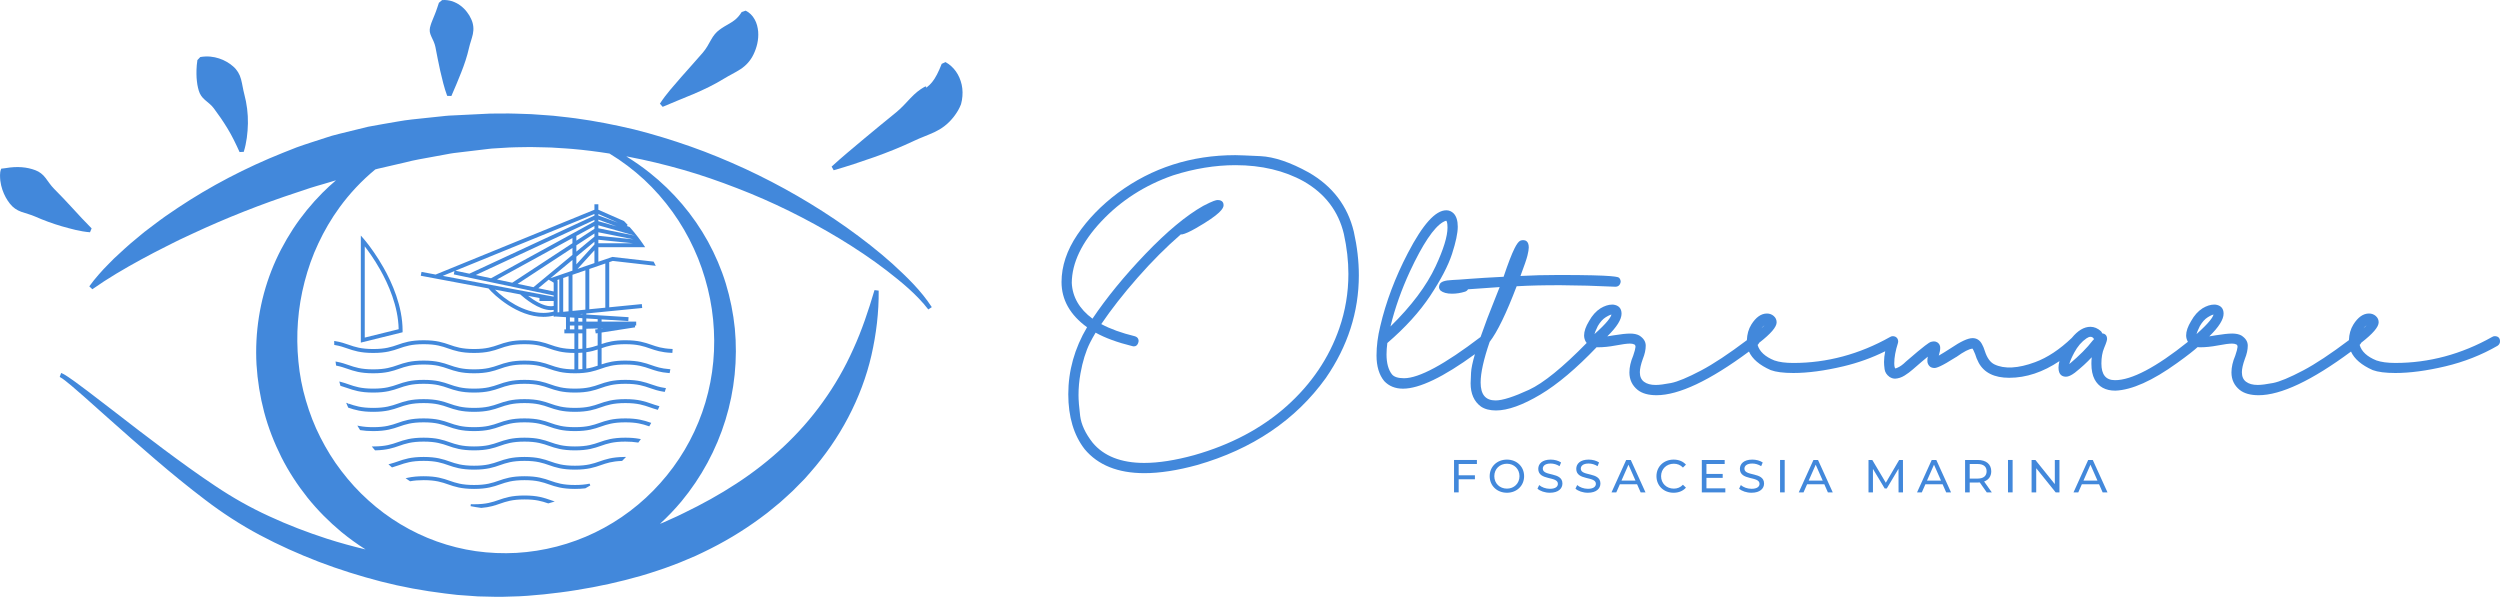 <?xml version="1.0" encoding="utf-8"?>
<!-- Generator: Adobe Illustrator 16.0.0, SVG Export Plug-In . SVG Version: 6.00 Build 0)  -->
<!DOCTYPE svg PUBLIC "-//W3C//DTD SVG 1.1//EN" "http://www.w3.org/Graphics/SVG/1.1/DTD/svg11.dtd">
<svg version="1.1" id="Livello_1" xmlns:serif="http://www.serif.com/"
	 xmlns="http://www.w3.org/2000/svg" xmlns:xlink="http://www.w3.org/1999/xlink" x="0px" y="0px" width="828.115px"
	 height="197.696px" viewBox="2.866 198.763 828.115 197.696" enable-background="new 2.866 198.763 828.115 197.696"
	 xml:space="preserve">
<g id="Livello-1" transform="matrix(1,0,0,1,1.41167e-14,-271.207)" serif:id="Livello 1">
	<g transform="matrix(1,0,0,1,-306.809,83.912)">
		<g transform="matrix(1,0,0,1,352.419,264.069)">
			<path fill="#4288DB" d="M-12.93,198.926c-3.296-0.256-6.336-1.144-9.379-1.991c-3.029-0.889-5.96-1.968-8.807-3.221
				c-1.42-0.632-3.023-1.012-4.544-1.551c-1.52-0.538-2.814-1.429-3.817-2.726c-1.013-1.282-1.858-2.802-2.48-4.619
				c-0.305-0.929-0.552-1.891-0.689-3.017l-0.067-0.872c-0.017-0.301-0.04-0.561-0.024-0.916c0.014-0.334,0.034-0.625,0.07-1.01
				c0.032-0.197,0.077-0.332,0.122-0.551c0.048-0.224,0.12-0.423,0.204-0.588l1.382-0.172c4.021-0.695,7.194-0.351,9.927,0.68
				c1.368,0.51,2.478,1.38,3.381,2.576c0.904,1.193,1.752,2.51,2.795,3.556c2.085,2.093,4.147,4.269,6.194,6.503
				c2.048,2.241,4.11,4.474,6.268,6.634L-12.93,198.926z"/>
		</g>
		<g transform="matrix(1,0,0,1,421.565,213.086)">
			<path fill="#4288DB" d="M-32.533,223.34c-1.266-2.792-2.508-5.392-3.984-7.791c-1.454-2.4-2.982-4.625-4.563-6.717
				c-0.788-1.051-1.907-1.903-2.91-2.755c-1.011-0.851-1.692-1.844-2.062-3.096c-0.192-0.62-0.337-1.287-0.463-1.984
				c-0.051-0.359-0.12-0.708-0.146-1.099c-0.053-0.366-0.083-0.756-0.109-1.16c-0.076-1.644-0.09-3.416,0.263-5.857l0.955-1.013
				c2.433-0.417,4.456-0.116,6.246,0.464c0.908,0.285,1.729,0.671,2.498,1.113c0.789,0.431,1.478,0.953,2.13,1.513
				c1.312,1.115,2.182,2.579,2.626,4.239c0.443,1.665,0.66,3.393,1.086,4.979c0.846,3.182,1.252,6.457,1.2,9.689
				c-0.073,3.234-0.449,6.398-1.378,9.402L-32.533,223.34z"/>
		</g>
		<g transform="matrix(1,0,0,1,517.546,187.243)">
			<path fill="#4288DB" d="M-59.744,230.57c-1.017-2.733-1.651-5.528-2.298-8.275c-0.625-2.743-1.105-5.436-1.6-7.915
				c-0.244-1.239-0.851-2.425-1.355-3.481c-0.262-0.508-0.402-1.061-0.5-1.52c-0.084-0.478-0.02-0.993,0.063-1.454
				c0.055-0.242,0.121-0.491,0.205-0.752c0.076-0.247,0.138-0.481,0.245-0.748l0.322-0.819c0.094-0.267,0.22-0.559,0.352-0.872
				c0.303-0.654,0.499-1.275,0.843-2.114c0.34-0.836,0.544-1.676,0.978-2.874l1.06-0.901c1.214-0.109,2.296,0.076,3.338,0.38
				c0.492,0.172,0.976,0.378,1.439,0.618c0.481,0.233,0.905,0.509,1.294,0.814c0.809,0.603,1.536,1.312,2.102,2.065
				c0.3,0.375,0.579,0.776,0.827,1.177c0.226,0.395,0.433,0.801,0.627,1.215c0.789,1.66,0.909,3.38,0.562,5
				c-0.354,1.621-0.957,3.119-1.27,4.562c-0.644,2.884-1.565,5.54-2.592,8.145c-1.054,2.603-2.067,5.159-3.25,7.788L-59.744,230.57z
				"/>
		</g>
		<g transform="matrix(1,0,0,1,615.886,193.676)">
			<path fill="#4288DB" d="M-87.623,226.728c2.102-3.271,4.696-6.047,7.103-8.86c2.44-2.784,4.877-5.445,7.115-8.049
				c1.121-1.298,1.959-2.848,2.729-4.255c0.774-1.41,1.666-2.493,2.754-3.286c1.07-0.817,2.196-1.435,3.39-2.125
				c1.188-0.708,2.608-1.54,4.003-3.79l1.316-0.452c1.257,0.601,2.286,1.635,2.963,2.871c0.724,1.25,1.041,2.647,1.182,4.052
				c0.213,2.813-0.501,5.39-1.521,7.524c-1.023,2.159-2.558,3.79-4.343,4.948c-1.789,1.165-3.668,2.023-5.329,3.052
				c-3.33,2.05-6.743,3.689-10.185,5.151c-3.452,1.46-6.862,2.783-10.255,4.259L-87.623,226.728z"/>
		</g>
		<g transform="matrix(1,0,0,1,695.276,217.686)">
			<path fill="#4288DB" d="M-110.13,223.555c3.497-3.225,7.135-6.169,10.692-9.186c3.568-2.993,7.158-5.899,10.659-8.761
				c1.751-1.426,3.286-3.146,4.777-4.734c0.747-0.786,1.511-1.51,2.271-2.125c0.771-0.613,1.541-1.136,2.173-1.484l0.247-0.124
				l0.175-0.077c0.059-0.021,0.135-0.052,0.186-0.063l0.088,0.034c0.135-0.038-0.014,0.233,0.036,0.397
				c0.104-0.056,0.227-0.179,0.367-0.264c0.511-0.396,1.048-0.898,1.604-1.576c1.115-1.354,2.138-3.382,3.188-6.069l1.261-0.589
				c2.808,1.572,4.614,4.225,5.354,7.471c0.36,1.622,0.383,3.388,0.082,5.15c-0.08,0.448-0.17,0.862-0.295,1.334
				c-0.246,0.659-0.639,1.458-0.876,1.864c-0.136,0.246-0.282,0.485-0.431,0.727l-0.385,0.585l-0.401,0.569l-0.369,0.484
				c-1.008,1.274-2.006,2.242-3.056,3.043c-1.052,0.814-2.157,1.444-3.296,1.986c-2.287,1.06-4.619,1.859-6.774,2.888
				c-4.313,2.045-8.691,3.797-13.138,5.379c-4.453,1.562-8.903,3.06-13.453,4.352L-110.13,223.555z"/>
		</g>
		<g transform="matrix(1,0,0,1,611.877,366.697)">
			<path fill="#4288DB" d="M-86.486,146.674c-2.104-0.73-4.281-1.486-8.566-1.486c-4.286,0-6.462,0.756-8.567,1.488
				c-2.094,0.727-4.071,1.414-8.139,1.414c-4.065,0-6.044-0.688-8.139-1.416c-2.104-0.73-4.279-1.486-8.566-1.486
				c-4.285,0-6.461,0.756-8.565,1.488c-2.095,0.727-4.072,1.414-8.139,1.414c-4.065,0-6.044-0.688-8.139-1.416
				c-2.104-0.73-4.279-1.486-8.565-1.486s-6.462,0.756-8.566,1.488c-2.095,0.727-4.072,1.414-8.138,1.414
				c-4.066,0-6.045-0.688-8.14-1.416c-0.794-0.275-1.615-0.561-2.562-0.807l-0.54-0.139l0.142,0.541c0.063,0.24,0.245,0.9,0.245,0.9
				l0.178,0.049c0.744,0.209,1.438,0.449,2.11,0.684c2.104,0.73,4.28,1.488,8.566,1.488c4.285,0,6.461-0.758,8.565-1.488
				c2.094-0.729,4.072-1.416,8.139-1.416s6.044,0.688,8.139,1.416c2.104,0.73,4.279,1.488,8.565,1.488s6.462-0.758,8.566-1.488
				c2.094-0.729,4.072-1.416,8.138-1.416c4.067,0,6.045,0.688,8.14,1.416c2.104,0.73,4.279,1.488,8.565,1.488
				s6.462-0.758,8.567-1.488c2.095-0.729,4.072-1.416,8.139-1.416c4.065,0,6.045,0.688,8.14,1.416
				c1.328,0.463,2.702,0.939,4.637,1.227L-82,149.17l0.387-1.258l-0.378-0.053C-83.83,147.597-85.121,147.148-86.486,146.674"/>
		</g>
		<g transform="matrix(1,0,0,1,611.877,375.608)">
			<path fill="#4288DB" d="M-86.486,144.147c-2.104-0.73-4.281-1.486-8.566-1.486c-4.286,0-6.462,0.756-8.567,1.488
				c-2.094,0.727-4.071,1.414-8.139,1.414c-4.065,0-6.044-0.688-8.139-1.416c-2.104-0.73-4.279-1.486-8.566-1.486
				c-4.285,0-6.461,0.756-8.565,1.488c-2.095,0.727-4.072,1.414-8.139,1.414c-4.065,0-6.044-0.688-8.139-1.416
				c-2.104-0.73-4.279-1.486-8.565-1.486s-6.462,0.756-8.566,1.488c-2.095,0.727-4.072,1.414-8.138,1.414
				c-4.066,0-6.045-0.688-8.139-1.414l-0.108,0.309l-0.026-0.355l-0.689-0.242l0.28,0.676c0.111,0.27,0.398,0.938,0.398,0.938
				l0.137,0.047c2.053,0.707,4.222,1.344,8.147,1.344c4.285,0,6.461-0.758,8.565-1.488c2.094-0.729,4.072-1.416,8.139-1.416
				s6.044,0.688,8.139,1.416c2.104,0.73,4.279,1.488,8.565,1.488s6.462-0.758,8.566-1.488c2.094-0.729,4.072-1.416,8.138-1.416
				c4.067,0,6.045,0.688,8.14,1.416c2.104,0.73,4.279,1.488,8.565,1.488s6.462-0.758,8.567-1.488
				c2.095-0.729,4.072-1.416,8.139-1.416c4.065,0,6.045,0.688,8.14,1.416c0.732,0.256,1.49,0.52,2.351,0.75l0.271,0.074l0.527-1.205
				l-0.367-0.098C-84.977,144.673-85.744,144.407-86.486,144.147"/>
		</g>
		<g transform="matrix(1,0,0,1,599.922,386.594)">
			<path fill="#4288DB" d="M-83.097,138.058c-4.284,0-6.461,0.756-8.566,1.488c-2.094,0.729-4.071,1.416-8.139,1.416
				s-6.045-0.688-8.141-1.416c-2.104-0.732-4.279-1.488-8.564-1.488s-6.46,0.756-8.566,1.488c-2.093,0.729-4.071,1.416-8.139,1.416
				c-4.066,0-6.044-0.688-8.139-1.416c-2.104-0.732-4.28-1.488-8.565-1.488s-6.461,0.756-8.565,1.488
				c-2.094,0.729-4.071,1.416-8.139,1.416c-1.723,0-3.207-0.125-4.538-0.381l-0.723-0.139l0.38,0.631
				c0.137,0.225,0.277,0.449,0.455,0.734l0.08,0.125l0.146,0.025c1.27,0.205,2.644,0.303,4.2,0.303c4.285,0,6.46-0.756,8.565-1.486
				c2.094-0.729,4.071-1.416,8.139-1.416s6.045,0.688,8.141,1.416c2.104,0.73,4.279,1.486,8.563,1.486
				c4.286,0,6.46-0.756,8.566-1.486c2.094-0.729,4.071-1.416,8.139-1.416s6.045,0.688,8.141,1.416
				c2.104,0.73,4.279,1.486,8.564,1.486s6.461-0.756,8.565-1.486c2.095-0.729,4.073-1.416,8.14-1.416c3.72,0,5.665,0.564,7.65,1.246
				l0.253,0.088l0.665-1.146l-0.373-0.129C-76.977,138.7-79.165,138.058-83.097,138.058"/>
		</g>
		<g transform="matrix(1,0,0,1,599.922,395.505)">
			<path fill="#4288DB" d="M-83.097,135.532c-4.286,0-6.461,0.756-8.566,1.488c-2.095,0.729-4.072,1.416-8.139,1.416
				c-4.067,0-6.045-0.688-8.14-1.416c-2.104-0.73-4.279-1.488-8.565-1.488s-6.462,0.758-8.566,1.488
				c-2.095,0.729-4.072,1.416-8.139,1.416c-4.065,0-6.043-0.688-8.139-1.416c-2.104-0.73-4.279-1.488-8.565-1.488
				s-6.462,0.758-8.565,1.488c-2.059,0.715-4.002,1.391-7.928,1.414l-0.69,0.004l0.439,0.533c0.178,0.213,0.358,0.426,0.543,0.641
				l0.101,0.119l0.155-0.004c3.793-0.084,5.833-0.793,7.808-1.479c2.093-0.729,4.071-1.416,8.138-1.416s6.044,0.688,8.139,1.416
				c2.104,0.73,4.28,1.486,8.565,1.486c4.286,0,6.463-0.756,8.566-1.486c2.094-0.729,4.072-1.416,8.139-1.416
				s6.044,0.688,8.139,1.416c2.104,0.73,4.279,1.486,8.566,1.486c4.286,0,6.462-0.756,8.566-1.486
				c2.095-0.729,4.072-1.416,8.139-1.416c1.535,0,2.869,0.098,4.078,0.297l0.195,0.033l0.862-1.16l-0.515-0.094
				C-79.86,135.655-81.371,135.532-83.097,135.532"/>
		</g>
		<g transform="matrix(1,0,0,1,587.966,402.327)">
			<path fill="#4288DB" d="M-79.708,136.583c-2.095,0.727-4.072,1.416-8.139,1.416s-6.045-0.689-8.139-1.416
				c-2.104-0.732-4.279-1.488-8.566-1.488c-4.286,0-6.462,0.756-8.566,1.488c-2.094,0.727-4.072,1.416-8.138,1.416
				c-4.066,0-6.044-0.689-8.139-1.416c-2.104-0.732-4.279-1.488-8.566-1.488c-4.286,0-6.462,0.756-8.565,1.488
				c-0.788,0.273-1.603,0.557-2.508,0.789l-0.588,0.152l0.45,0.408c0.152,0.139,0.713,0.631,0.713,0.631l0.171-0.047
				c0.794-0.221,1.503-0.469,2.189-0.705c2.094-0.729,4.072-1.416,8.138-1.416c4.066,0,6.044,0.688,8.14,1.416
				c2.104,0.73,4.279,1.486,8.565,1.486c4.285,0,6.462-0.756,8.565-1.486c2.095-0.729,4.073-1.416,8.139-1.416
				c4.066,0,6.044,0.688,8.14,1.416c2.104,0.73,4.279,1.486,8.565,1.486s6.462-0.756,8.565-1.486
				c1.881-0.654,3.656-1.271,6.926-1.395l0.126-0.006l0.092-0.088c0.223-0.221,0.443-0.443,0.664-0.666l0.56-0.57l-0.799,0.014
				C-75.627,135.163-77.702,135.885-79.708,136.583"/>
		</g>
		<g transform="matrix(1,0,0,1,576.607,409.273)">
			<path fill="#4288DB" d="M-76.487,137.437c-4.066,0-6.045-0.689-8.139-1.416c-2.104-0.732-4.28-1.488-8.566-1.488
				c-4.285,0-6.462,0.756-8.566,1.488c-2.094,0.727-4.072,1.416-8.139,1.416c-4.065,0-6.043-0.689-8.138-1.416
				c-2.104-0.732-4.28-1.488-8.566-1.488c-1.971,0-3.685,0.164-5.24,0.5l-0.739,0.16l0.623,0.43c0.248,0.172,0.498,0.342,0.749,0.51
				l0.109,0.072l0.131-0.023c1.286-0.234,2.715-0.348,4.367-0.348c4.066,0,6.044,0.688,8.14,1.416
				c2.104,0.73,4.279,1.486,8.564,1.486c4.286,0,6.463-0.756,8.566-1.486c2.095-0.729,4.072-1.416,8.139-1.416
				s6.044,0.688,8.14,1.416c2.104,0.73,4.279,1.486,8.565,1.486c1.233,0,2.339-0.061,3.383-0.188l0.063-0.008l0.057-0.031
				c0.535-0.297,1.065-0.602,1.59-0.916l-0.236-0.602C-73.069,137.295-74.612,137.437-76.487,137.437"/>
		</g>
		<g transform="matrix(1,0,0,1,553.292,422.113)">
			<path fill="#4288DB" d="M-69.877,128.078c-4.285,0-6.46,0.756-8.566,1.488c-2.093,0.727-4.07,1.416-8.139,1.416
				c-0.376,0-0.734-0.008-1.076-0.018l-0.074,0.648c1.164,0.229,2.34,0.422,3.497,0.574l0.034,0.006l0.035-0.004
				c2.777-0.223,4.492-0.82,6.15-1.395c2.094-0.729,4.071-1.416,8.139-1.416c3.741,0,5.652,0.557,7.761,1.283l0.097,0.033
				l0.097-0.027c0.363-0.1,0.726-0.203,1.087-0.311l0.981-0.291l-1.458-0.502C-63.416,128.834-65.592,128.078-69.877,128.078"/>
		</g>
		<g transform="matrix(1,0,0,1,479.437,298.505)">
			<path fill="#4288DB" d="M-48.939,199.377v-30.216c1.145,1.485,3.115,4.2,5.059,7.632c2.747,4.85,6.031,12.201,6.173,19.808
				L-48.939,199.377z M-36.403,197.11c0-8.064-3.455-15.855-6.353-20.969c-2.199-3.881-4.422-6.854-5.551-8.28
				c-0.472-0.596-0.762-0.935-0.792-0.97l-1.141-1.315v35.462l13.836-3.42V197.11z"/>
		</g>
		<g transform="matrix(1,0,0,1,604.384,345.336)">
			<path fill="#4288DB" d="M-84.362,118.784l-12.145-2.452v-0.985L-84.362,118.784z M-95.435,149.556v-0.07l0.551-0.016
				L-95.435,149.556z M-122.399,138.233c1.449,1.306,6.127,5.215,10.171,5.215c0.316,0,0.626-0.023,0.924-0.072v0.557
				c-1.105,0.295-2.26,0.443-3.437,0.443c-6.529,0-12.816-4.545-16.007-7.707L-122.399,138.233z M-111.304,140.423v1.631
				c-0.301,0.066-0.621,0.102-0.956,0.102c-2.544,0-5.515-1.889-7.516-3.431l3.76,0.704l-0.001,0.99L-111.304,140.423z
				 M-96.506,112.094v-0.467l6.486,2.856L-96.506,112.094z M-96.506,113.996v-0.516l6.042,2.226L-96.506,113.996z M-96.506,118.828
				v-1.169l11.66,2.354L-96.506,118.828z M-96.506,121.3v-1.166l11.47,1.166H-96.506z M-99.506,143.16v-13.335l5.305-1.825v14.639
				L-99.506,143.16z M-144.167,130.518l-0.231,1.096l33.094,6.981v0.396l-36.748-6.887L-144.167,130.518z M-143.869,130.396
				l46.063-18.798v0.535l-41.421,19.242L-143.869,130.396z M-97.806,113.566v0.536l-34.242,18.787l-5.057-1.067L-97.806,113.566z
				 M-105.091,122.846v2.302l-12.913,10.704l-5.234-1.104L-105.091,122.846z M-105.091,119.582v1.708l-19.941,13.079l-5.063-1.068
				L-105.091,119.582z M-97.806,123.633v4.232l-5.588,1.922L-97.806,123.633z M-97.806,120.798v0.901l-5.985,6.59v-2.531
				L-97.806,120.798z M-97.806,118.067v1.042l-5.985,4.96v-2.077L-97.806,118.067z M-103.799,118.873l5.993-3.288v0.927
				l-5.985,3.925v-1.564H-103.799z M-112.96,133.359l1.655,0.994v2.913l-5.077-1.07L-112.96,133.359z M-105.091,126.837v3.534
				l-7.29,2.509L-105.091,126.837z M-106.376,132.189v11.648l-1.774,0.174v-11.212L-106.376,132.189z M-101.796,144.693v0.127
				l-0.782-0.051L-101.796,144.693z M-100.805,130.272v13.017l-4.271,0.42v-11.967L-100.805,130.272z M-109.451,133.247v10.894
				l-0.554,0.055v-10.579l-0.189-0.114L-109.451,133.247z M-104.449,145.955v1.307h-1.485v-1.4L-104.449,145.955z M-104.449,149.831
				h-1.485v-1.271h1.485V149.831z M-101.796,146.121v1.141h-1.352v-1.225L-101.796,146.121z M-101.796,149.831h-1.352v-1.271h1.352
				V149.831z M-101.796,151.132v5.1c-0.431,0.037-0.883,0.064-1.352,0.08v-5.18H-101.796z M-101.796,157.535v5.434
				c-0.431,0.037-0.883,0.064-1.352,0.08v-5.436C-102.682,157.597-102.23,157.572-101.796,157.535 M-100.497,147.261v-1.059
				l3.762,0.238v0.82H-100.497z M-97.38,151.173l0.646-0.1v4.053c-1.11,0.379-2.256,0.73-3.762,0.955v-6.463l3.762-0.1v0.24
				l-0.845,0.131L-97.38,151.173z M-96.735,156.497v5.363c-1.11,0.379-2.256,0.732-3.762,0.957v-5.426
				C-98.938,157.173-97.742,156.83-96.735,156.497 M-72.24,156.302c-3.159-0.137-4.905-0.746-6.754-1.389
				c-2.104-0.73-4.28-1.486-8.565-1.486c-3.691,0-5.812,0.553-7.876,1.25v-3.805l11.108-1.725l-0.053-0.586h0.406v-1.301h-11.462
				v-0.738l8.849,0.559l0.082-1.299l-13.992-0.883v-0.336l18.513-1.822l-0.127-1.295l-10.791,1.063v-14.957l1.174-0.404
				l14.239,1.626l-0.271-0.541c-0.116-0.232-0.434-0.849-0.434-0.849l-13.679-1.562l-4.634,1.594v-4.816h15.503
				c0,0-0.545-0.809-0.647-0.957l0.008,0l-0.415-0.587c-0.133-0.188-0.268-0.375-0.404-0.563l0.015,0.003l-0.514-0.687
				c-0.192-0.257-0.389-0.511-0.6-0.783l-0.017-0.021l0.016,0.004c0,0-0.799-0.99-0.875-1.084l0.026,0.01l-0.813-0.953
				c-0.293-0.343-0.59-0.684-0.892-1.02l-0.055-0.061l-0.881-0.324l0.257-0.36c-0.385-0.414-0.774-0.822-1.17-1.225l-0.044-0.044
				l-8.499-3.742v-1.832h-1.3v1.818l-52.604,21.468l-4.68-0.877l-0.24,1.278l22.434,4.204c1.784,2.136,9.541,9.409,18.18,9.409
				c1.16,0,2.306-0.135,3.412-0.4v0.354l0.635-0.066l3.437,0.217v4.053h-0.535v1.301h3.319v5.197
				c-3.942-0.02-5.893-0.697-7.955-1.414c-2.104-0.732-4.279-1.488-8.565-1.488s-6.462,0.756-8.566,1.488
				c-2.095,0.729-4.072,1.416-8.139,1.416c-4.065,0-6.044-0.688-8.139-1.416c-2.104-0.732-4.279-1.488-8.565-1.488
				s-6.462,0.756-8.566,1.488c-2.095,0.729-4.072,1.416-8.138,1.416c-4.066,0-6.044-0.688-8.14-1.416
				c-1.274-0.443-2.593-0.902-4.407-1.191l-0.383-0.061l0.018,1.314l0.269,0.045c1.621,0.266,2.813,0.68,4.077,1.121
				c2.104,0.73,4.28,1.486,8.566,1.486c4.285,0,6.461-0.756,8.565-1.486c2.094-0.729,4.072-1.416,8.139-1.416
				s6.044,0.688,8.139,1.416c2.104,0.73,4.279,1.486,8.565,1.486s6.462-0.756,8.566-1.486c2.094-0.729,4.072-1.416,8.139-1.416
				s6.044,0.688,8.139,1.416c2.073,0.721,4.217,1.465,8.382,1.486v5.436c-3.942-0.02-5.893-0.697-7.955-1.414
				c-2.104-0.732-4.279-1.488-8.565-1.488s-6.462,0.756-8.566,1.488c-2.095,0.727-4.072,1.414-8.139,1.414
				c-4.065,0-6.044-0.688-8.139-1.414c-2.104-0.732-4.279-1.488-8.565-1.488s-6.462,0.756-8.566,1.488
				c-2.095,0.729-4.072,1.414-8.138,1.414c-4.066,0-6.044-0.688-8.14-1.414c-1.151-0.4-2.343-0.814-3.902-1.104l-0.445-0.084
				l0.189,1.354l0.227,0.045c1.344,0.266,2.394,0.631,3.505,1.016c2.104,0.732,4.28,1.488,8.566,1.488
				c4.285,0,6.461-0.756,8.565-1.488c2.094-0.727,4.072-1.416,8.139-1.416s6.044,0.689,8.139,1.416
				c2.104,0.732,4.279,1.488,8.565,1.488s6.462-0.756,8.566-1.488c2.094-0.727,4.072-1.416,8.139-1.416s6.044,0.689,8.139,1.416
				c2.104,0.732,4.279,1.488,8.565,1.488c4.287,0,6.462-0.756,8.567-1.488c2.095-0.727,4.072-1.416,8.139-1.416
				c4.065,0,6.045,0.689,8.14,1.416c1.674,0.584,3.405,1.186,6.229,1.402l0.292,0.023l0.242-1.285l-0.363-0.027
				c-2.678-0.195-4.278-0.752-5.974-1.34c-2.104-0.732-4.28-1.488-8.565-1.488c-3.691,0-5.812,0.553-7.876,1.25v-5.361
				c1.993-0.691,3.954-1.324,7.876-1.324c4.065,0,6.045,0.686,8.14,1.416c1.846,0.641,3.755,1.305,7.11,1.455l0.319,0.014
				l0.082-1.297L-72.24,156.302z"/>
		</g>
		<g transform="matrix(1,0,0,1,592.622,444.765)">
			<path fill="#4288DB" d="M-81.028-7.825c4.109,2.476,7.934,5.39,11.442,8.613c6.978,6.504,12.588,14.342,16.487,22.872
				c1.972,4.256,3.482,8.699,4.597,13.219c1.124,4.518,1.798,9.135,2.027,13.768c0.501,9.26-0.813,18.563-3.871,27.225
				c-3.046,8.666-7.813,16.684-13.901,23.471c-6.063,6.811-13.447,12.395-21.592,16.332c-8.142,3.951-17.032,6.234-26.021,6.762
				c-4.497,0.244-9,0.057-13.433-0.568c-4.432-0.631-8.781-1.73-12.976-3.227c-8.389-3.002-16.124-7.678-22.657-13.609
				c-3.289-2.941-6.265-6.213-8.924-9.709c-2.687-3.477-4.983-7.234-6.967-11.139c-2-3.9-3.57-8.01-4.802-12.217
				c-1.244-4.207-2.075-8.545-2.486-12.939c-0.866-8.785-0.208-17.734,2.052-26.421c1.131-4.339,2.623-8.629,4.581-12.744
				c1.932-4.126,4.253-8.118,6.983-11.86c3.37-4.621,7.353-8.88,11.848-12.582c0.279-0.077,0.56-0.154,0.84-0.229l9.051-2.093
				c3.002-0.809,6.065-1.279,9.116-1.853l4.584-0.841c0.766-0.129,1.526-0.307,2.297-0.396l2.313-0.279l9.269-1.105
				c0.775-0.102,1.545-0.158,2.313-0.195l2.308-0.139c1.54-0.089,3.079-0.214,4.623-0.216l4.635-0.074
				c1.546,0.012,3.092,0.067,4.64,0.099l2.321,0.062l2.318,0.146c1.546,0.11,3.097,0.166,4.641,0.318
				c4.113,0.353,8.214,0.884,12.304,1.527C-81.055-7.841-81.041-7.832-81.028-7.825 M12.668,28.658
				c-4.816-4.309-9.926-8.27-15.188-12.019C-13.074,9.181-24.332,2.684-36.112-2.786c-5.901-2.705-11.91-5.215-18.06-7.378
				c-6.148-2.16-12.396-4.084-18.746-5.677c-6.368-1.511-12.809-2.784-19.325-3.667c-1.626-0.241-3.266-0.383-4.899-0.579
				l-2.454-0.274l-2.463-0.188c-1.643-0.115-3.287-0.253-4.934-0.347l-4.948-0.164c-1.649-0.087-3.302-0.048-4.955-0.044
				l-2.481,0.014c-0.828-0.004-1.654,0.01-2.469,0.07l-9.831,0.485l-2.463,0.118c-0.821,0.035-1.634,0.157-2.451,0.231l-4.902,0.516
				c-3.269,0.36-6.56,0.622-9.794,1.227c-3.239,0.574-6.495,1.094-9.73,1.719c-3.197,0.785-6.404,1.538-9.596,2.356
				c-0.796,0.21-1.598,0.4-2.389,0.627l-2.354,0.748l-4.698,1.524c-1.558,0.535-3.137,1.002-4.673,1.592l-4.59,1.817
				c-12.216,4.886-23.922,10.98-34.814,18.246l-4.055,2.763c-1.342,0.934-2.642,1.936-3.948,2.917l-1.954,1.478
				c-0.654,0.485-1.3,0.984-1.924,1.519l-3.767,3.138c-1.249,1.047-2.429,2.2-3.639,3.291l-1.797,1.659
				c-0.587,0.573-1.156,1.164-1.728,1.75l-1.708,1.755c-0.557,0.603-1.102,1.221-1.645,1.833c-1.086,1.212-2.111,2.535-3.077,3.855
				l1.012,0.957c5.186-3.661,10.676-6.853,16.211-9.88c2.795-1.481,5.545-2.996,8.382-4.369c1.417-0.688,2.791-1.437,4.211-2.108
				l4.264-1.995c11.355-5.303,22.965-9.874,34.752-13.737l4.409-1.475c1.474-0.477,2.972-0.878,4.455-1.322
				c1.347-0.385,2.686-0.799,4.025-1.204c-1.538,1.322-3.043,2.689-4.482,4.138c-3.601,3.63-6.89,7.629-9.737,11.962
				c-2.822,4.346-5.279,8.984-7.184,13.876c-3.827,9.774-5.516,20.489-4.927,31.087c0.331,5.295,1.173,10.574,2.529,15.73
				c1.367,5.154,3.322,10.15,5.709,14.92c2.4,4.768,5.347,9.246,8.655,13.416c3.336,4.152,7.105,7.939,11.182,11.338
				c2.564,2.105,5.255,4.049,8.05,5.818c-4.296-1.033-8.565-2.197-12.781-3.551c-6.528-2.115-12.955-4.574-19.171-7.459
				c-6.243-2.859-12.137-6.188-17.909-10.068c-5.777-3.832-11.419-7.953-17.033-12.123c-5.609-4.178-11.155-8.465-16.704-12.762
				l-8.364-6.412c-1.401-1.063-2.811-2.119-4.243-3.154c-0.716-0.518-1.436-1.031-2.181-1.529c-0.765-0.496-1.438-0.988-2.452-1.402
				l-0.476,1.309c0.593,0.297,1.34,0.861,1.999,1.381c0.678,0.527,1.348,1.086,2.015,1.646c1.332,1.123,2.65,2.273,3.964,3.432
				l7.854,7c5.246,4.666,10.514,9.322,15.865,13.9c5.351,4.586,10.809,9.059,16.474,13.348c5.623,4.307,11.753,8.291,18.081,11.66
				c6.344,3.377,12.898,6.303,19.591,8.883c6.7,2.561,13.561,4.705,20.526,6.514c6.97,1.797,14.084,3.094,21.277,3.975l2.701,0.318
				l1.352,0.158l1.359,0.098l5.444,0.389c3.647,0.084,7.298,0.246,10.969,0.051c3.688-0.047,7.302-0.371,10.923-0.725
				c3.608-0.398,7.219-0.818,10.8-1.42c7.176-1.131,14.293-2.695,21.318-4.709c1.748-0.531,3.505-1.037,5.234-1.639
				c1.736-0.582,3.48-1.145,5.186-1.824l2.569-0.988l2.542-1.066l2.541-1.076l2.499-1.18c6.651-3.174,13.053-6.965,19.03-11.381
				c0.743-0.559,1.498-1.098,2.229-1.672l2.164-1.762c0.719-0.592,1.445-1.17,2.153-1.771l2.076-1.871l2.056-1.889l1.967-1.988
				l1.96-1.988c0.629-0.689,1.236-1.398,1.852-2.098c4.919-5.594,9.203-11.748,12.631-18.307C1.464,72.99,4.09,66.061,5.716,58.967
				c1.611-7.096,2.469-14.275,2.396-21.406l-1.38-0.178c-2,6.77-4.19,13.334-7.038,19.545c-2.779,6.229-6.164,12.084-10.059,17.492
				c-7.755,10.85-17.597,19.848-28.658,27.057c-5.525,3.617-11.335,6.824-17.332,9.717l-2.247,1.09l-2.281,1.029l-2.285,1.027
				l-1.169,0.48c2.526-2.332,4.913-4.809,7.11-7.443c6.582-7.951,11.568-17.172,14.584-26.973c3.029-9.797,4.062-20.16,3.109-30.281
				c-0.515-5.059-1.514-10.058-2.99-14.903c-1.484-4.843-3.499-9.504-5.913-13.918C-53.301,12.483-59.919,4.74-67.679-1.428
				c-2.496-1.996-5.116-3.811-7.819-5.478c0.201,0.038,0.401,0.069,0.602,0.106c6.13,1.152,12.21,2.632,18.234,4.35
				c6.026,1.721,11.959,3.792,17.822,6.065c11.744,4.509,23.099,10.136,33.925,16.669C0.49,23.562,5.77,27.073,10.786,30.929
				c4.977,3.861,9.953,7.926,13.765,12.872l1.158-0.771C22.125,37.512,17.423,33.019,12.668,28.658"/>
		</g>
	</g>
	<g transform="matrix(1,0,0,1,287.267,-132.029)">
		<g transform="matrix(1,0,0,1,216.242,521.037)">
			<path fill="#4288DB" d="M-142.744,204.685c0.712-3.986,1.768-7.398,3.14-10.139c0.524-1.051,1.156-2.191,1.878-3.393
				c3.147,1.754,7.242,3.256,12.191,4.471l0.438,0.08c0.615,0,1.396-0.297,1.623-1.768c0-0.564-0.225-1.301-1.313-1.611
				c-4.329-1.049-8.049-2.396-11.066-4.012c3.257-4.82,7.289-9.974,11.992-15.328c4.78-5.444,9.623-10.292,14.396-14.415l0.32,0.054
				l0.071-0.014c1.012-0.202,2.514-0.877,4.594-2.065c8.197-4.693,9.146-6.603,9.146-7.63c0-0.633-0.258-1.695-1.983-1.695
				c-0.444,0-1.418,0.199-4.74,1.927c-5.635,3.178-12.086,8.542-19.176,15.944c-6.965,7.271-12.86,14.479-17.528,21.428
				c-4.327-3.189-6.636-7.18-6.861-11.844c0.045-6.646,3.335-13.498,9.777-20.367c6.465-6.894,14.472-12.03,23.785-15.262
				c7-2.237,13.95-3.373,20.659-3.373c8.597,0,16.203,1.804,22.603,5.359c7.034,4.013,11.51,9.875,13.303,17.419
				c0.998,4.522,1.505,8.983,1.505,13.263c0,6.18-1.013,12.229-3.009,17.98c-3.378,9.799-9.251,18.482-17.457,25.809
				c-8.213,7.332-18.515,12.789-30.614,16.219c-6.239,1.715-11.811,2.584-16.562,2.584c-7.635,0-13.382-2.258-17.077-6.703
				c-2.396-3.055-3.789-6.047-4.14-8.895c-0.356-2.904-0.538-5.219-0.538-6.879C-143.388,209.462-143.171,207.058-142.744,204.685
				 M-67.111,138.106c-6.087-3.381-11.485-5.207-16.046-5.425c-4.506-0.215-7.304-0.325-8.316-0.325
				c-14.545,0-27.611,4.202-38.838,12.489c-5.494,4.097-10.028,8.766-13.476,13.877c-3.469,5.141-5.227,10.411-5.227,15.662
				c0,5.874,2.844,10.911,8.454,14.973c-4.126,6.963-6.218,14.424-6.218,22.186c0,7.463,1.825,13.59,5.432,18.219
				c4.387,5.266,11.044,7.934,19.784,7.934c5.064,0,10.926-0.902,17.427-2.684c18.328-5.244,32.673-14.93,42.641-28.799
				c7.276-10.508,10.966-21.967,10.966-34.065c0-4.671-0.562-9.531-1.67-14.451C-54.237,149.207-59.252,142.617-67.111,138.106"/>
		</g>
		<g transform="matrix(1,0,0,1,359.56,539.255)">
			<path fill="#4288DB" d="M-183.375,170.887c1.477-6.055,3.643-12.182,6.445-18.234c4.227-9.07,7.912-14.57,10.952-16.348
				c0.545-0.317,0.879-0.421,1.078-0.445c0.134,0.114,0.419,0.558,0.419,2.267c0,2.909-1.323,7.222-3.932,12.82
				C-171.413,157.404-176.444,164.107-183.375,170.887 M-110.174,166.922c-0.175,0.875-1.377,2.699-5.624,6.49
				c0.104-0.432,0.39-1.23,1.119-2.689c0.78-1.332,1.658-2.305,2.608-2.893C-111.005,167.17-110.43,166.984-110.174,166.922
				 M-59.475,170.516c-0.233,0.256-0.557,0.582-1.001,1.002C-60.145,171.055-59.811,170.721-59.475,170.516 M44.951,176.838
				c0.022-0.023,0.04-0.049,0.061-0.072c0.666-0.766,1.39-1.418,2.168-1.945c0.508-0.338,0.943-0.51,1.295-0.51
				c0.486,0,0.814,0.168,1.09,0.605c0.045,0.045,0.093,0.086,0.141,0.125l-0.537,0.582c-1.717,2.275-4.316,4.885-7.688,7.73
				c0.285-1.037,0.847-2.336,1.679-3.875C43.695,178.484,44.294,177.606,44.951,176.838 M89.252,166.922
				c-0.176,0.875-1.378,2.699-5.625,6.49c0.104-0.432,0.39-1.23,1.12-2.689c0.779-1.332,1.657-2.305,2.607-2.893
				C88.422,167.17,88.995,166.984,89.252,166.922 M139.952,170.516c-0.233,0.256-0.557,0.582-1.001,1.002
				C139.282,171.055,139.616,170.721,139.952,170.516 M182.387,174.094c-0.265,0-0.552,0.094-0.844,0.27
				c-10.138,5.711-20.923,8.605-32.058,8.605c-2.59,0-4.705-0.283-6.273-0.836c-3.086-1.242-4.939-2.973-5.547-5.139
				c0.24-0.209,0.407-0.443,0.5-0.699c3.885-3.016,5.801-5.246,5.801-6.783c0-0.836-0.326-1.543-0.967-2.102
				c-0.626-0.543-1.381-0.818-2.243-0.818c-1.919,0-3.657,1.229-5.171,3.648c-0.926,1.484-1.409,3.229-1.477,5.176
				c-5.957,4.496-11.067,7.885-15.184,10.053c-4.418,2.328-7.768,3.723-9.956,4.146c-2.202,0.426-3.911,0.641-5.084,0.641
				c-1.634,0-2.938-0.359-3.872-1.072c-0.915-0.695-1.359-1.727-1.359-3.148c0-1.105,0.333-2.59,0.982-4.396
				c0.641-1.58,0.966-3.063,0.966-4.406c0-1.34-0.718-2.473-2.157-3.379c-0.777-0.414-1.787-0.625-3-0.625
				c-1.265,0-3.107,0.197-5.486,0.586c-0.651,0.123-1.354,0.238-2.098,0.344c3.182-3.125,4.733-5.596,4.733-7.531
				c0-1.74-0.944-2.775-2.778-2.994h-0.36c-1.172,0-2.454,0.406-3.819,1.217c-1.493,0.945-2.776,2.377-3.806,4.24
				c-1.093,1.787-1.646,3.387-1.646,4.752c0,0.74,0.194,1.441,0.586,2.123c-10.53,8.432-18.647,12.705-24.145,12.705
				c-3.034,0-4.51-1.807-4.51-5.521c0-2.004,0.306-3.736,0.906-5.146c0.869-2.041,0.97-2.693,0.97-3.006
				c0-1.082-0.565-1.721-1.6-1.824c-0.082-0.236-0.213-0.469-0.406-0.705c-1.082-0.979-2.264-1.475-3.513-1.475
				c-2.104,0-4.169,1.236-6.16,3.674c-4.019,3.842-8.108,6.551-12.161,8.041c-5.626,2.1-10.205,2.314-13.469,0.734
				c-1.384-0.668-2.457-2.166-3.184-4.445c-0.25-0.844-0.578-1.625-0.971-2.313c-0.697-1.287-1.736-1.939-3.089-1.939
				c-1.539,0-3.924,1.107-7.288,3.383c-1.502,0.977-2.811,1.785-3.902,2.408c0.315-0.992,0.475-1.859,0.475-2.58
				c0-0.758-0.3-1.354-0.899-1.773c-0.354-0.236-0.742-0.355-1.156-0.355c-0.225,0-0.55,0.049-1.063,0.166
				c-0.498,0.166-1.892,1.021-8.235,6.516c-0.97,0.969-1.897,1.645-2.768,2.012c-0.478,0.211-0.65,0.246-0.628,0.262l-0.161-0.041
				c-0.123-0.154-0.313-0.572-0.313-1.662c0-1.924,0.406-4.164,1.219-6.705l0.08-0.439c0-0.582-0.169-1.025-0.48-1.324
				c-0.299-0.33-0.749-0.516-1.359-0.516c-0.265,0-0.552,0.094-0.844,0.27c-10.138,5.711-20.923,8.605-32.058,8.605
				c-2.59,0-4.705-0.283-6.273-0.836c-3.086-1.242-4.939-2.973-5.547-5.139c0.24-0.209,0.408-0.443,0.502-0.699
				c3.883-3.018,5.798-5.246,5.798-6.783c0-0.836-0.325-1.543-0.966-2.102c-0.626-0.543-1.381-0.818-2.243-0.818
				c-1.919,0-3.657,1.229-5.171,3.648c-0.927,1.484-1.409,3.229-1.477,5.178c-5.957,4.494-11.067,7.883-15.184,10.051
				c-4.417,2.328-7.767,3.723-9.956,4.146c-2.201,0.426-3.911,0.641-5.083,0.641c-1.635,0-2.938-0.359-3.873-1.072
				c-0.914-0.695-1.358-1.727-1.358-3.148c0-1.105,0.333-2.59,0.981-4.396c0.642-1.58,0.966-3.063,0.966-4.406
				c0-1.34-0.717-2.473-2.157-3.379c-0.776-0.414-1.786-0.625-3-0.625c-1.265,0-3.107,0.197-5.486,0.586
				c-0.651,0.123-1.354,0.238-2.097,0.344c3.182-3.125,4.732-5.596,4.732-7.531c0-1.74-0.943-2.775-2.777-2.994h-0.361
				c-1.171,0-2.453,0.406-3.819,1.217c-1.492,0.945-2.775,2.377-3.806,4.24c-1.092,1.787-1.646,3.387-1.646,4.752
				c0,0.793,0.214,1.543,0.665,2.27c0.063,0.078,0.145,0.133,0.212,0.205c-7.934,8.107-14.358,13.326-19.117,15.527
				c-5.071,2.346-8.802,3.535-11.09,3.535c-3.326,0-4.942-1.947-4.942-5.953c0-3.15,1.005-7.676,2.987-13.445
				c2.53-3.271,5.54-9.469,8.944-18.425c8.85-0.506,19.794-0.453,32.694,0.16c0.959,0,1.585-0.552,1.767-1.623
				c0-0.478-0.151-0.904-0.465-1.278c-0.296-0.323-0.913-0.994-20.062-0.994c-4.543,0-8.803,0.109-12.672,0.325
				c1.27-3.371,2.024-5.573,2.307-6.725c0.299-1.221,0.444-2.113,0.444-2.728c0-2.103-1.152-2.417-1.84-2.417
				c-0.337,0-0.654,0.058-0.971,0.186c-0.573,0.288-1.18,1.101-1.908,2.558c-0.949,1.896-2.165,5.055-3.616,9.391
				c-4.631,0.236-8.524,0.475-11.575,0.708c-2.303,0.193-4.092,0.313-5.322,0.36c-2.651,0.107-4.027,0.608-4.32,1.548
				c-0.116,0.292-0.173,0.552-0.173,0.796c0,0.382,0.152,0.758,0.507,1.174c0.839,0.681,2.112,1.026,3.785,1.026
				c1.429,0,2.876-0.224,4.311-0.669c0.457-0.153,0.793-0.418,1.001-0.791l10.479-0.734c-0.508,1.337-1.063,2.738-1.653,4.173
				c-1.663,4.052-3.221,8.21-4.676,12.374c-0.012,0.008-0.021,0.01-0.033,0.016c-11.85,9.043-20.362,13.629-25.301,13.629
				c-1.981,0-3.333-0.436-4.018-1.293c-1.188-1.508-1.791-3.73-1.791-6.609c0-1.141,0.09-2.406,0.266-3.766
				c5.911-5.068,10.691-10.33,14.207-15.641c3.538-5.342,5.969-10.011,7.226-13.877c1.258-3.87,1.896-6.897,1.896-8.997
				c0-1.971-0.449-3.446-1.343-4.393c-0.7-0.699-1.522-1.054-2.444-1.054c-3.608,0-7.784,4.648-12.762,14.211
				c-4.182,8.026-7.251,16.165-9.125,24.187c-0.821,3.338-1.238,6.598-1.238,9.691c0,3.588,0.856,6.441,2.562,8.496
				c1.562,1.662,3.648,2.506,6.205,2.506c5.412,0,13.419-3.85,23.829-11.439c-0.778,2.666-1.214,4.738-1.281,6.154
				c-0.099,2.107-0.145,3.225-0.145,3.518c0,3.438,1.147,6.021,3.42,7.688c1.263,0.859,2.939,1.295,4.984,1.295
				c3.904,0,8.865-1.779,14.742-5.287c5.629-3.357,11.889-8.643,18.601-15.668c0.12,0.006,0.229,0.031,0.353,0.031
				c1.85,0,3.816-0.197,5.847-0.584c2.226-0.426,3.852-0.643,4.832-0.643c0.604,0,1.089,0.094,1.438,0.279
				c0.173,0.092,0.403,0.277,0.404,0.809c-0.046,0.588-0.306,1.574-0.764,2.906c-0.834,1.963-1.259,3.836-1.259,5.566
				c0,2.377,0.925,4.326,2.748,5.795c1.459,1.158,3.558,1.744,6.235,1.744c7.379,0,17.671-4.865,30.617-14.461
				c1.106,2.447,3.507,4.504,7.196,6.139c1.718,0.639,4.24,0.963,7.497,0.963c4.821,0,10.399-0.744,16.578-2.211
				c4.887-1.16,9.527-2.836,13.862-4.988c-0.249,1.246-0.389,2.441-0.389,3.557c0,0.643,0.06,1.414,0.184,2.359
				c0.136,1.025,0.688,1.893,1.641,2.58l0.02,0.012c0.589,0.377,1.194,0.568,1.815,0.568h0.003c1.073-0.051,2.133-0.398,3.149-1.035
				c0.974-0.607,1.89-1.289,2.722-2.023c0.815-0.719,1.789-1.559,2.917-2.52c0.725-0.617,1.411-1.189,2.051-1.711
				c-0.095,0.443-0.143,0.914-0.143,1.408c0,0.74,0.286,1.373,0.887,1.91c0.401,0.289,0.893,0.436,1.458,0.436
				c0.638,0,2.072-0.373,7.103-3.578l0.2-0.105c2.402-1.734,4.188-2.654,5.313-2.732c0.105,0.146,0.355,0.576,0.855,1.795
				c0.247,0.891,0.646,1.863,1.188,2.898c1.799,3.297,5.192,4.969,10.089,4.969c5.627,0,11.205-1.861,16.658-5.529
				c-0.206,0.785-0.316,1.514-0.316,2.174c0,2.475,1.354,2.994,2.489,2.994c0.77,0,1.72-0.426,2.916-1.313
				c2.145-1.699,4.022-3.42,5.599-5.127c-0.072,0.691-0.109,1.408-0.109,2.146c0,2.078,0.355,3.814,1.058,5.166
				c1.318,2.484,3.621,3.746,6.843,3.746h0.015c5.441-0.195,12.337-3.279,20.491-9.166c3.581-2.566,5.614-4.195,6.775-5.256
				c0.235,0.025,0.462,0.063,0.714,0.063c1.85,0,3.816-0.197,5.846-0.584c2.226-0.426,3.852-0.643,4.832-0.643
				c0.604,0,1.089,0.094,1.438,0.279c0.174,0.092,0.403,0.277,0.404,0.809c-0.045,0.588-0.306,1.574-0.763,2.906
				c-0.835,1.963-1.259,3.836-1.259,5.566c0,2.377,0.924,4.326,2.748,5.795c1.459,1.158,3.557,1.744,6.235,1.744
				c7.378,0,17.672-4.865,30.617-14.461c1.106,2.447,3.508,4.504,7.196,6.139c1.718,0.639,4.24,0.963,7.497,0.963
				c4.821,0,10.399-0.744,16.578-2.211c6.188-1.469,11.99-3.754,17.265-6.801c0.54-0.361,0.826-0.875,0.826-1.486
				C184.155,174.697,183.527,174.094,182.387,174.094"/>
		</g>
		<g transform="matrix(1,0,0,1,391.09,629.005)">
			<path fill="#4288DB" d="M-192.313,126.691v3.742h5.383v1.318h-5.383v4.34h-1.534v-10.734h7.576v1.334H-192.313z"/>
		</g>
		<g transform="matrix(1,0,0,1,419.207,623.376)">
			<path fill="#4288DB" d="M-200.284,136.354c0-2.377-1.778-4.125-4.155-4.125c-2.408,0-4.187,1.748-4.187,4.125
				s1.778,4.125,4.187,4.125C-202.063,140.479-200.284,138.731-200.284,136.354 M-210.16,136.354c0-3.145,2.423-5.49,5.721-5.49
				c3.266,0,5.688,2.332,5.688,5.49s-2.423,5.49-5.688,5.49C-207.737,141.844-210.16,139.498-210.16,136.354"/>
		</g>
		<g transform="matrix(1,0,0,1,427.524,617.598)">
			<path fill="#4288DB" d="M-202.642,146.272l0.567-1.195c0.798,0.719,2.163,1.24,3.543,1.24c1.855,0,2.653-0.721,2.653-1.654
				c0-2.623-6.503-0.967-6.503-4.953c0-1.656,1.288-3.068,4.11-3.068c1.257,0,2.561,0.338,3.45,0.951l-0.507,1.227
				c-0.935-0.598-1.993-0.875-2.943-0.875c-1.825,0-2.607,0.768-2.607,1.703c0,2.623,6.503,0.982,6.503,4.922
				c0,1.641-1.319,3.053-4.156,3.053C-200.174,147.622-201.783,147.069-202.642,146.272"/>
		</g>
		<g transform="matrix(1,0,0,1,445.09,617.598)">
			<path fill="#4288DB" d="M-207.622,146.272l0.567-1.195c0.798,0.719,2.163,1.24,3.543,1.24c1.855,0,2.653-0.721,2.653-1.654
				c0-2.623-6.503-0.967-6.503-4.953c0-1.656,1.288-3.068,4.11-3.068c1.257,0,2.561,0.338,3.45,0.951l-0.506,1.227
				c-0.936-0.598-1.994-0.875-2.944-0.875c-1.825,0-2.606,0.768-2.606,1.703c0,2.623,6.502,0.982,6.502,4.922
				c0,1.641-1.319,3.053-4.156,3.053C-205.153,147.622-206.763,147.069-207.622,146.272"/>
		</g>
		<g transform="matrix(1,0,0,1,472.822,621.343)">
			<path fill="#4288DB" d="M-215.484,139.844l-2.315-5.26l-2.315,5.26H-215.484z M-214.947,141.07h-5.705l-1.181,2.684h-1.58
				l4.861-10.734h1.519l4.876,10.734h-1.609L-214.947,141.07z"/>
		</g>
		<g transform="matrix(1,0,0,1,482.53,623.376)">
			<path fill="#4288DB" d="M-218.236,136.354c0-3.176,2.423-5.49,5.689-5.49c1.657,0,3.098,0.566,4.079,1.672l-0.996,0.967
				c-0.829-0.875-1.841-1.273-3.021-1.273c-2.424,0-4.218,1.748-4.218,4.125s1.794,4.125,4.218,4.125
				c1.181,0,2.192-0.414,3.021-1.287l0.996,0.965c-0.981,1.105-2.422,1.688-4.095,1.688
				C-215.813,141.844-218.236,139.528-218.236,136.354"/>
		</g>
		<g transform="matrix(1,0,0,1,514.371,617.747)">
			<path fill="#4288DB" d="M-227.263,146.016v1.334h-7.791v-10.734h7.575v1.334h-6.042v3.297h5.383v1.305h-5.383v3.465H-227.263z"/>
		</g>
		<g transform="matrix(1,0,0,1,520.742,617.598)">
			<path fill="#4288DB" d="M-229.069,146.272l0.567-1.195c0.798,0.719,2.162,1.24,3.542,1.24c1.856,0,2.653-0.721,2.653-1.654
				c0-2.623-6.502-0.967-6.502-4.953c0-1.656,1.288-3.068,4.11-3.068c1.257,0,2.561,0.338,3.45,0.951l-0.507,1.227
				c-0.935-0.598-1.993-0.875-2.943-0.875c-1.825,0-2.607,0.768-2.607,1.703c0,2.623,6.503,0.982,6.503,4.922
				c0,1.641-1.319,3.053-4.157,3.053C-226.601,147.622-228.21,147.069-229.069,146.272"/>
		</g>
		<g transform="matrix(1,0,0,1,0,428.419)">
			<rect x="305.239" y="325.943" fill="#4288DB" width="1.533" height="10.734"/>
		</g>
		<g transform="matrix(1,0,0,1,559.384,621.343)">
			<path fill="#4288DB" d="M-240.024,139.844l-2.316-5.26l-2.315,5.26H-240.024z M-239.488,141.07h-5.705l-1.181,2.684h-1.58
				l4.862-10.734h1.518l4.877,10.734h-1.61L-239.488,141.07z"/>
		</g>
		<g transform="matrix(1,0,0,1,594.453,615.885)">
			<path fill="#4288DB" d="M-249.966,149.212l-0.016-7.82l-3.881,6.518h-0.704l-3.88-6.473v7.775h-1.473v-10.734h1.257l4.479,7.545
				l4.417-7.545h1.257l0.016,10.734H-249.966z"/>
		</g>
		<g transform="matrix(1,0,0,1,614.07,621.343)">
			<path fill="#4288DB" d="M-255.527,139.844l-2.316-5.26l-2.315,5.26H-255.527z M-254.991,141.07h-5.705l-1.181,2.684h-1.58
				l4.862-10.734h1.518l4.877,10.734h-1.61L-254.991,141.07z"/>
		</g>
		<g transform="matrix(1,0,0,1,635.165,625.645)">
			<path fill="#4288DB" d="M-261.508,132.46c0-1.533-1.027-2.408-2.99-2.408h-2.607v4.83h2.607
				C-262.535,134.882-261.508,133.993-261.508,132.46 M-261.462,139.452l-2.315-3.297c-0.216,0.016-0.445,0.031-0.675,0.031h-2.653
				v3.266h-1.534v-10.734h4.188c2.79,0,4.478,1.41,4.478,3.742c0,1.656-0.859,2.852-2.361,3.389l2.546,3.604H-261.462z"/>
		</g>
		<g transform="matrix(1,0,0,1,0,428.419)">
			<rect x="380.737" y="325.943" fill="#4288DB" width="1.533" height="10.734"/>
		</g>
		<g transform="matrix(1,0,0,1,668.842,630.867)">
			<path fill="#4288DB" d="M-271.055,123.495v10.734h-1.258l-6.44-8.004v8.004h-1.534v-10.734h1.258l6.44,8.004v-8.004H-271.055z"/>
		</g>
		<g transform="matrix(1,0,0,1,686.405,621.343)">
			<path fill="#4288DB" d="M-276.034,139.844l-2.316-5.26l-2.315,5.26H-276.034z M-275.498,141.07h-5.705l-1.181,2.684h-1.579
				l4.861-10.734h1.518l4.877,10.734h-1.61L-275.498,141.07z"/>
		</g>
	</g>
</g>
</svg>
